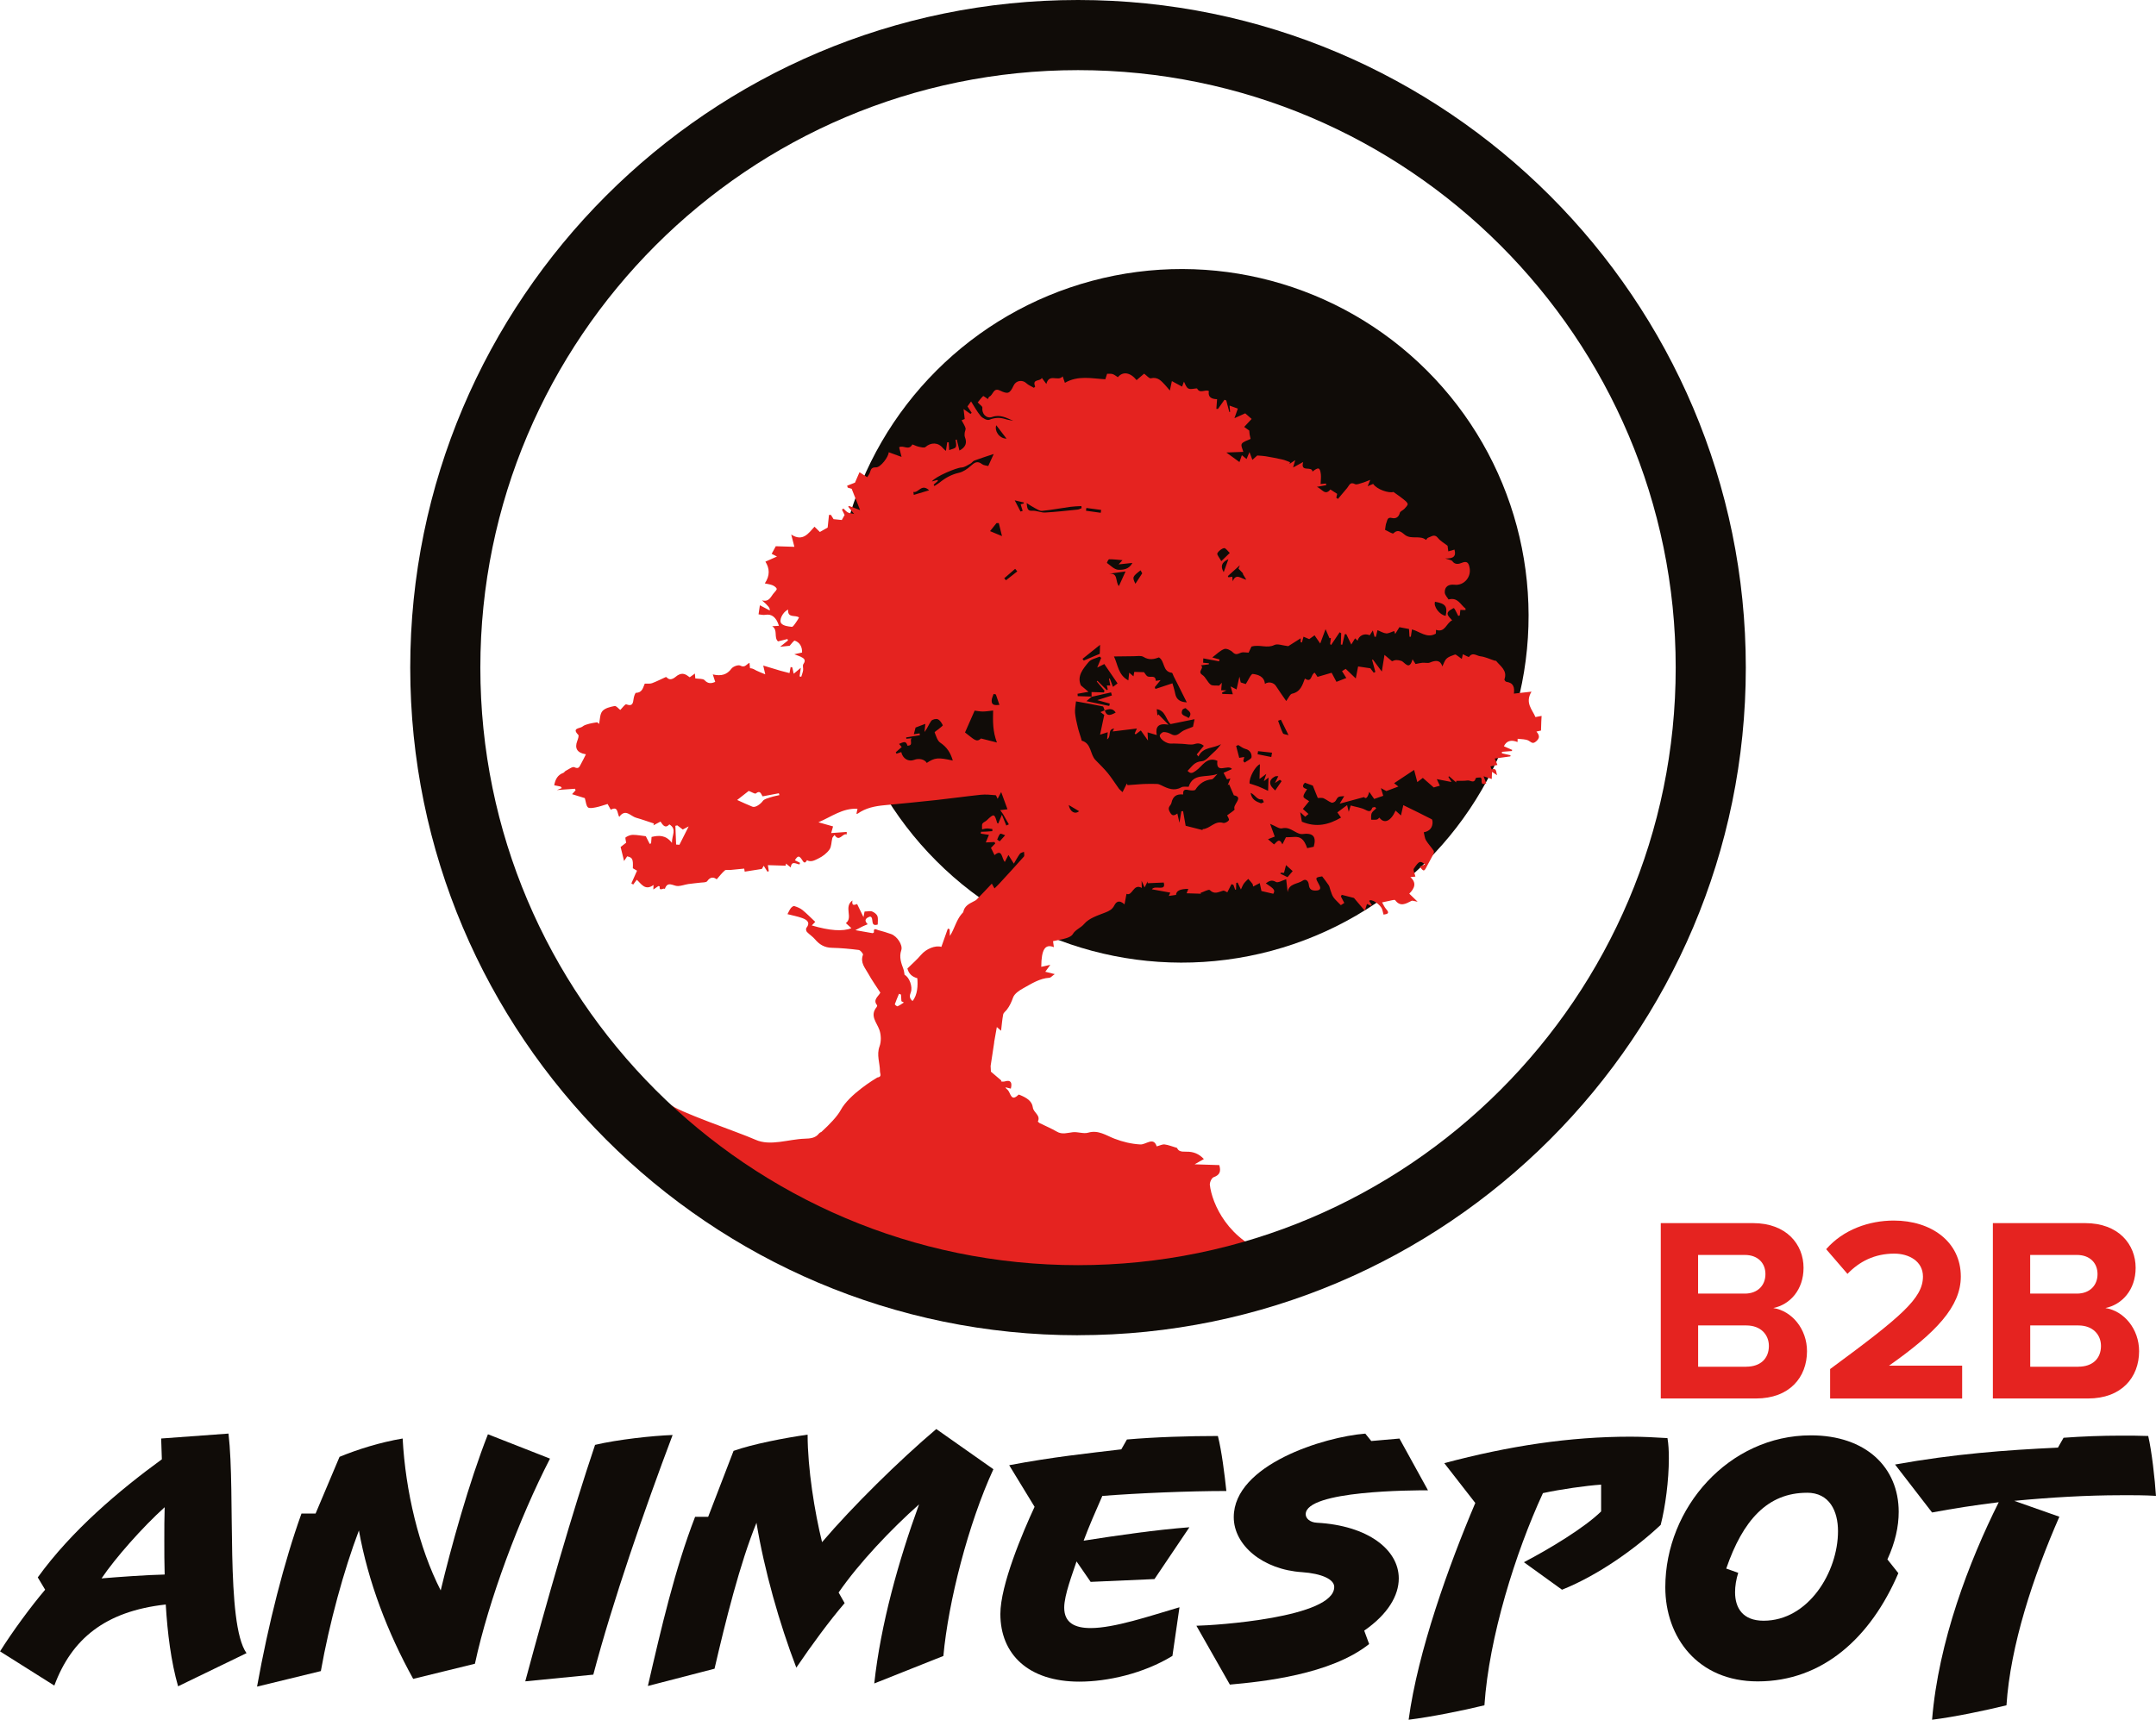 <?xml version="1.0" encoding="UTF-8"?><svg id="Layer_2" xmlns="http://www.w3.org/2000/svg" viewBox="0 0 437.31 348.93"><defs><style>.cls-1{fill:#e52320;}.cls-2{fill:#100c08;}</style></defs><g id="Layer_1-2"><circle class="cls-2" cx="239.69" cy="124.95" r="70.36" transform="translate(-18.15 206.08) rotate(-45)"/><path class="cls-1" d="m248.76,256.25c-.23,0-1.01-.04-1.02-.05.04-.12.76-.65.73-.72-.05-.13-.91.08-1.02-.03-.22,0-.43-.01-.65-.02-.25-.24-.48-.5-.67-.78.01,0,.02,0,.03,0,.18-.07.6-.63.73-.74-.03.02-.91-.05-1-.03-.07,0-.15,0-.22-.01-.13-.25,12.21,2.62,12.12,2.36.09,0,.18,0,.28,0,.23,0,.72.1,1,.04.18-.04.52-.66.72-.74-.29.12-.7-.14-1-.04-.17.06-.72-.02-.94-.03.1-.23.57-.74.24-.85-9.04-2.78-12.27-10.51-12.69-14.2-.06-.51.37-1.43.78-1.57,1.29-.45,1.49-1.23,1.13-2.45-1.6-.05-3.22-.1-5-.16.68-.39,1.25-.71,1.88-1.07-1.04-1.1-2.19-1.52-3.55-1.49-1.29.03-1.6-.17-1.91-.77-1.02-.3-1.74-.61-2.5-.7-.46-.06-.96.22-1.61.39-.67-2.02-2.16-.32-3.34-.39-1.82-.11-3.5-.51-5.23-1.17-1.65-.63-3.26-1.83-5.33-1.22-.95.28-2.11-.21-3.14-.09-1.1.12-2.13.52-3.22-.12-1.11-.65-2.31-1.15-3.47-1.72-.15-.08-.39-.3-.37-.35.6-1.27-.9-1.77-1.03-2.85-.16-1.32-1.35-1.99-2.53-2.48-.12-.05-.33-.15-.37-.1-1.54,1.54-1.58-.33-2.18-.95-.15-.15-.34-.26-.47-.55.36.09.72.18,1.09.27.32-1.23-.04-1.79-1.1-1.49-.35.1-.63.09-.89.02l.06-.17-2.11-1.8-.06-1.15c.26-1.72.5-3.29.73-4.8,0,0-.02,0-.02,0,.16-.99.35-2.06.55-3.1.33.29.53.46.86.75.15-1.25.23-2.3.43-3.31.07-.35.48-.63.73-.95.58-.75.95-1.56,1.27-2.47.28-.79,1.25-1.44,2.07-1.89,1.67-.92,3.3-2.01,5.31-2.13.25-.01.47-.31,1.08-.74-.87-.22-1.39-.35-1.92-.48.26-.36.58-.8,1.01-1.4-.74.16-1.28.28-1.83.4.03-3.5.76-4.71,2.56-3.99-.05-.38-.1-.7-.17-1.22.88-.19,1.8-.33,2.67-.6.48-.15,1.09-.41,1.32-.8.55-.96,1.63-1.26,2.34-2.11.98-1.16,2.77-1.71,4.3-2.31.8-.31,1.4-.65,1.79-1.41.42-.83,1.03-1.18,2.08-.23.15-.81.26-1.4.4-2.14,1.24.55,1.35-2.18,3.1-1.2-.01-.39-.02-.8-.04-1.45.23.52.38.84.61,1.36.26-.52.44-.88.62-1.23,0,.12,0,.25,0,.37,1.06-.05,2.12-.09,3.26-.14.56,1.91-1.79.44-2.4,1.37,1.33.24,2.49.45,3.73.68-.04.1-.15.34-.3.67.52-.07.98-.14,1.47-.21q.02-1.24,2.49-1.22c-.11.29-.22.55-.35.89,1.01.03,1.97.06,2.92.09-.03-.06-.06-.11-.09-.17.65-.21,1.66-.79,1.88-.57.95.95,1.76.38,2.68.13.29-.08.69.26.87.33.27-.54.56-1.1.84-1.66.13.04.26.09.39.13.12.33.25.66.37,1,.06-.01.11-.02.17-.04.01-.45.03-.9.04-1.34.09-.03.18-.06.27-.08.19.4.39.8.68,1.41.23-.48.36-.87.59-1.19.25-.35.59-.64.9-.96.28.33.59.64.84.99.1.13.09.33.15.56.42-.22.79-.41,1.34-.7.14.67.26,1.24.34,1.61.81.19,1.58.37,2.41.56.4-.71.25-.96-1.52-2.12.64-.45,1.16-.8,2.06-.28.42.24,1.3-.32,2.07-.55.09.82.2,1.73.3,2.64.24-1.82,2.02-1.63,3.04-2.35.66-.47,1.18.1,1.25.8.09.91.51,1.22,1.4,1.21,1.1-.02,1.05-.55.65-1.26-.77-1.37-.76-1.41.66-1.62.48.64.94,1.2,1.33,1.8.18.27.21.64.33.95.19.5.32,1.05.62,1.48.38.54.91.98,1.51,1.61.08-.05.38-.25.7-.45-.26-.49-.48-.9-.69-1.31.06-.11.12-.23.17-.34.78.2,1.57.4,2.48.64.64.76,1.41,1.66,2.21,2.6.15-.47.27-.88.43-1.38.28.13.56.26.83.38.05-.06.1-.11.16-.17-.19-.28-.37-.56-.55-.83.36-.57,2.32.72,2.64,1.72.11.33.18.68.28,1.06.82-.11,1.3-.27.54-1.11-.33-.36-.53-.85-.83-1.37.81-.18,1.42-.32,2.03-.44.21-.04.54-.12.61-.02,1.06,1.43,2.17.73,3.32.15.21-.11.56.07,1.24.17-.73-.71-1.21-1.17-1.69-1.63,1.13-1.14,1.5-2.22.22-3.36.49-.05.91-.1,1.02-.11-.14-.64-.51-1.33-.31-1.62,1.08-1.59,1.26-1.62,2.27-.86-.4.17-.73.31-1.07.46.78,1.05.89,1.04,1.45-.09.4-.8.88-1.57,1.28-2.38.11-.22.2-.59.09-.75-.49-.73-1.1-1.37-1.56-2.12-.26-.43-.29-.99-.45-1.63.85-.14,1.65-.62,1.77-1.75.03-.3,0-.81-.16-.89-1.86-.97-3.75-1.87-5.76-2.86-.19.84-.32,1.37-.48,2.09-.45-.4-.76-.68-1.09-.98-.97,2.17-2.31,2.75-3.28,1.42-.17.14-.33.36-.52.39-.37.07-.77.03-1.15.03.02-.44-.07-.93.1-1.31.17-.39.6-.66.92-.98l-.24-.29c-.2.06-.52.06-.56.17-.28.78-.59.82-1.36.42-.87-.46-1.91-.58-3.01-.89-.06.19-.18.56-.4,1.28-.17-.7-.25-1.04-.33-1.36-.64.48-1.27.95-1.98,1.48.23.32.46.64.75,1.05-2.52,1.47-5.05,2.06-7.95.83-.07-.38-.17-.99-.33-1.92.47.43.72.66,1.01.92.22-.18.44-.37.67-.56-.37-.34-.75-.67-1.14-1.02.36-.44.84-1.04,1.27-1.57-.41-.31-1.14-.6-1.15-.93-.02-.5.46-1.01.73-1.53-.84-.18-1.13-.61-.44-1.29.45.16.86.31,1.6.58.28.69.71,1.75,1.01,2.51.51.02.88-.07,1.17.06.56.25,1.05.67,1.62.89.21.08.7-.14.83-.37.5-.86.47-.88,1.75-.95-.26.43-.47.78-.93,1.53,1.8-.48,3.26-.88,4.95-1.34.38.5.75.06,1.05-1.06.48.68.77,1.1,1,1.44.59-.21,1.27-.44,1.84-.64-.09-.28-.23-.73-.48-1.56.73.39,1.07.58,1.11.6.96-.36,1.71-.64,2.44-.92-.17-.13-.49-.38-.87-.67,1.33-.88,2.64-1.75,4.06-2.7.21.78.4,1.52.65,2.47.23-.18.69-.53,1.12-.85.79.69,1.6,1.41,2.21,1.94.56-.16.96-.28,1.24-.36-.2-.42-.38-.83-.62-1.33,1.17.23,1.98.39,2.99.58-.27-.44-.46-.74-.64-1.04.05-.04.1-.08.15-.12.48.42.96.84,1.44,1.25,0-.11,0-.22,0-.32.78-.02,1.56.03,2.33-.08.54-.07,1.33.72,1.63-.45.04-.15.71-.13.93-.16.69.29-.38,1.74,1.21,1.22-.15-.4-.28-.76-.55-1.46.62.21,1.04.35,1.66.56.01-.37.03-.86.05-1.45.28.18.67.43,1.05.68-.27-.51,0-1.57-1.13-1.18-.01,0-.18-.46-.24-.61.56-.12.99-.21,1.42-.3-.17-.4-.33-.8-.54-1.3.96-.13,2.06-.28,3.15-.43.02-.08.04-.15.06-.23-.59-.13-1.17-.27-1.76-.4,0-.1,0-.2.01-.3.66-.05,1.32-.11,1.99-.16.03-.07.06-.15.1-.22-.57-.25-1.14-.5-1.7-.75.51-1.06,1.39-1.39,2.77-.86,0-.26.02-.51.02-.66.77.11,1.6.05,2.22.38.56.31.81.77,1.53.15.77-.67.72-1.22.06-1.99.42-.09.69-.16.93-.21.02-.6.04-1.23.06-1.86.01-.37.04-.74.06-1.11-.41.08-.83.15-1.25.24-.61-1.5-2.18-2.87-.8-5.16-1.36.15-2.35.26-3.57.4.15-1.22-.03-2.2-1.55-2.4-.15-.02-.41-.38-.37-.49.65-1.8-.8-2.65-1.68-3.74-.05-.06-.21-.03-.31-.06-.97-.31-1.92-.78-2.91-.89-.71-.08-1.57-.92-2.29.14-.05.07-.82-.36-1.24-.55-.06.27-.14.61-.22.95-.27-.2-.54-.41-.82-.6-.18-.12-.43-.34-.56-.29-.59.22-1.26.41-1.7.83-.42.39-.58,1.04-.86,1.58-.39-1.29-1.31-1.3-2.51-.79-.44.19-1.03,0-1.54.05-.4.03-.79.14-1.39.25-.08-.13-.29-.46-.61-.96-.65,2.45-1.63.52-2.28.33-.73-.21-1.2-.26-1.88.07-.33-.28-.85-.72-1.53-1.29-.2,1.24-.35,2.17-.54,3.38-.76-1.02-1.29-1.73-1.82-2.44-.05.02-.1.05-.15.07.22.82.44,1.63.66,2.45-.11.05-.22.11-.33.16-.29-.39-.58-.78-.68-.9-.94-.14-1.65-.24-2.49-.37-.13.69-.29,1.5-.47,2.43-.77-.74-1.39-1.33-2.05-1.95-.21.13-.47.3-.74.47.3.49.6.95.87,1.39-.66.26-1.25.49-2,.78-.26-.48-.65-1.23-.98-1.84-1,.29-1.87.54-2.86.83-.11-.16-.34-.51-.56-.84-.83.24-.53,2.18-2,1.18-.51,1.35-.9,2.71-2.62,3.08-.4.09-.67.81-1.17,1.48-.73-1.07-1.44-2.04-2.09-3.06-.43-.68-1.5-.95-2.23-.42-.13-1.51-1.39-1.88-2.45-2.01-.38-.05-.94,1.31-1.43,2.05-.11-.04-.49-.16-1.03-.33-.04-.17-.12-.56-.26-1.18-.23,1-.39,1.75-.58,2.6-.53-.27-.87-.44-1.2-.61.13.48.27.97.44,1.59-.85-.03-1.49-.05-2.14-.07,0-.1-.02-.19-.03-.29.3-.14.6-.28.89-.43-.35-.01-.69-.02-1.08-.03.04-.5.08-.89.13-1.52-.32.34-.49.53-.55.59-.62-.06-1.35.08-1.73-.22-.66-.52-.99-1.52-1.68-1.96-1.1-.71.52-1.37-.29-1.94.64-.08,1.13-.14,1.61-.2,0-.07.01-.15.02-.22-.38-.04-.76-.07-1.17-.11.01-.42.03-.8.03-.88,1.09.2,2.14.4,3.2.6.03-.13.06-.26.09-.38-.39-.11-.78-.22-1.47-.41.91-.68,1.6-1.41,2.43-1.71.45-.17,1.33.24,1.73.66.67.69,1.13.25,1.74.06.38-.12.83,0,1.47.02.15-.31.45-.94.59-1.24,1.75-.47,3.14.43,4.65-.32.63-.31,1.62.11,2.81.24.57-.36,1.55-.98,2.51-1.59,0,.23,0,.52.01.8.08.01.16.02.25.04.09-.34.19-.68.32-1.17.39.16.75.32,1.16.49.31-.22.72-.51,1.08-.77.38.55.68.99,1.15,1.67.43-1.17.71-1.94,1.08-2.92.33.76.56,1.3.8,1.84.09-.02.19-.04.28-.06-.05.42-.1.83-.15,1.25.06.06.13.12.19.19.58-.86,1.16-1.73,1.74-2.59.1.07.21.13.31.2-.02.76-.05,1.52-.07,2.28l.29.05c.17-.71.33-1.42.5-2.12.1-.01.21-.02.31-.04.3.62.59,1.23,1.02,2.12.29-.48.51-.83.77-1.26.15.15.33.31.51.48.25-1.04,1.39-1.58,2.46-1.1.18-.27.36-.56.63-.98.14.5.24.89.35,1.29.09,0,.18,0,.27,0,.1-.42.21-.85.33-1.35.63.25,1.18.61,1.75.66.48.04,1-.27,1.63-.48,0,0,.08.23.21.6.29-.47.54-.88.85-1.38.59.11,1.28.25,1.95.37.04.59.07,1.08.1,1.57.09,0,.18,0,.27,0,.07-.44.14-.89.23-1.49,1.63.46,3.04,1.86,4.79.89.12-.07.05-.49.08-.8,1.86.65,2.08-1.38,3.28-1.93-.62-.74-1.62-1.4-.2-2.2.19-.11.5-.32.56-.27.19.18.29.44.42.68.16.3.3.6.46.9.1-.04.2-.08.31-.12.03-.33.07-.66.11-1.1.35.01.7.02,1.04.03,0-.17.04-.29,0-.32-1-.73-1.54-2.35-3.43-1.83-.21-.37-.74-.89-.77-1.42-.04-1.17.75-1.71,1.98-1.57,1.89.22,3.43-1.53,3.06-3.43-.18-.93-.45-1.49-1.6-1.01-.58.24-1.35.43-1.91-.35-.17-.24-.66-.27-1.43-.54,1.57.05,2.28-.38,1.87-1.8-.4.11-.76.22-1.25.36-.06-.44-.11-.86-.15-1.14-.7-.55-1.46-.96-1.95-1.58-.72-.91-1.34-.25-2-.05-.17.05-.4.45-.41.45-1.24-1.03-2.92-.04-4.25-1-.54-.39-1.34-1.37-2.37-.34-.17.17-1.15-.47-1.7-.71.1-.58.11-1.07.29-1.49.19-.46.17-1.16,1.13-.91.66.17,1.35-.1,1.57-1.03.08-.34.66-.53.95-.85.27-.3.72-.74.64-.99-.11-.39-.57-.71-.93-1-.56-.45-1.16-.85-1.95-1.42-.89.3-3.33-.47-4.11-1.63-.3.13-.61.26-1.12.47.16-.4.26-.63.53-1.29-.74.28-1.21.5-1.7.63-.46.13-1.07.4-1.4.23-1.01-.54-1.18.31-1.59.79-.63.74-1.25,1.48-1.87,2.22-.11-.08-.22-.16-.33-.25.07-.29.13-.58.18-.78-.48-.31-.9-.58-1.38-.89-1.1,1.34-1.67-.11-2.73-.53.8-.15,1.34-.25,1.89-.35-.02-.11-.04-.22-.06-.33-.37.04-.74.08-1.08.11.02-.69.12-1.34.05-1.97-.17-1.42-.47-1.52-1.7-.56-.11-1.24-2.51.27-1.89-1.94-.67.36-1.21.66-2.04,1.11.17-.61.26-.92.43-1.49-.5.33-.82.54-1.15.76.03-.11.07-.23.1-.34-.52-.19-1.03-.43-1.56-.55-1.13-.26-2.26-.46-3.4-.66-.46-.08-.93-.09-1.69-.15-.1.09-.5.45-.99.88-.21-.56-.36-.97-.59-1.58-.22.53-.38.89-.59,1.41-.31-.26-.59-.48-.95-.77-.17.49-.35.98-.49,1.39-.83-.61-1.58-1.16-2.66-1.94,1.3-.05,2.37-.09,3.44-.13-.11-.49-.54-1.25-.31-1.63.28-.47,1.09-.64,1.79-1-.05-.2-.13-.52-.19-.85-.05-.32-.06-.65-.08-.84-.39-.28-.71-.51-1.03-.74.49-.53.99-1.06,1.51-1.62-.36-.32-.87-.76-1.3-1.14-.65.29-1.28.58-2.19.99.31-.88.5-1.42.69-1.95-.5-.18-1-.36-1.68-.61.04.45.07.86.11,1.27-.05,0-.11.02-.16.03-.21-.78-.42-1.57-.62-2.35-.12-.04-.25-.08-.37-.13-.44.62-.87,1.24-1.31,1.86-.11,0-.22-.02-.33-.02.05-.62.1-1.24.15-1.96-1.06-.02-1.9-.36-1.67-1.65-.79-.39-1.8.6-2.38-.51-.03-.05-.25-.02-.38,0-1.51.22-1.58.18-2.29-1.4-.18.46-.31.81-.38,1.01-.69-.37-1.3-.71-2.07-1.12-.14.67-.26,1.19-.41,1.92-.4-.47-.65-.79-.93-1.09-.79-.84-1.5-1.74-2.93-1.4-.33.08-.82-.55-1.36-.94-.47.4-1,.85-1.53,1.31-1.26-1.57-2.79-1.82-3.79-.59-.35-.21-.68-.5-1.06-.63-.32-.11-.7-.04-1.13-.06-.12.35-.25.76-.36,1.11-2.78-.16-5.54-.83-8.2.72-.14-.4-.26-.76-.45-1.31-.93,1.14-2.73-.7-3.31,1.54-.38-.52-.59-.8-.92-1.23-.3.79-2.03.11-1.35,1.76-.08.08-.17.17-.25.25-.53-.31-1.13-.54-1.56-.95-.79-.73-2.07-.54-2.55.47-.8,1.69-1.15,1.82-2.82,1.02-1.3-.62-1.34.9-2.09,1.24-.18.08-.25.41-.31.51-.39-.25-.9-.67-.97-.61-.46.43-.82.95-1.1,1.29.47.5.97.8.94,1.04-.15,1.28.82,2.32,2.01,1.9,1.59-.56,2.89.19,4.26.79-.55-.12-1.1-.19-1.63-.36-1.11-.35-2.12-.3-3.24.15-.42.17-1.33-.3-1.72-.75-.76-.89-1.32-1.96-1.97-2.98-.22.31-.48.67-.73,1.02.3.46.58.88.85,1.3-.08.07-.17.14-.25.21-.34-.24-.69-.48-1.39-.98.1.85.16,1.41.23,2.02-.06.03-.32.14-.63.26.3.57.63,1.05.79,1.57.09.29-.14.67-.17,1.01-.03.28-.04.61.06.86.46,1.15.14,2.03-1.12,2.7-.18-.75-.36-1.48-.54-2.21-.08,0-.16,0-.24.01.03.51.23,1.11.03,1.5-.17.32-.81.39-1.33.61-.04-.71-.07-1.14-.09-1.58-.1,0-.2,0-.31-.01-.08.53-.16,1.07-.26,1.75-.27-.24-.47-.39-.62-.57-.92-1.17-2.4-1.21-3.53-.22-.26.23-.95.03-1.42-.07-.45-.09-1.22-.5-1.25-.44-.73,1.34-1.86.04-2.67.57.12.46.26,1.04.49,1.95-1.04-.38-1.85-.68-2.61-.95,0,.9-1.64,3.1-2.58,3.07-.85-.03-1.02.34-1.21.99-.11.4-.42.75-.57,1.01-.64-.42-1.1-.72-1.56-1.02-.29.67-.58,1.34-.92,2.12-.35.14-.97.38-1.59.62.04.13.08.26.12.39.36.11.73.22.8.24.58,1.48,1.09,2.76,1.71,4.32-.93-.35-1.6-.6-2.26-.85-.05.06-.1.11-.15.17.3.37.6.74,1.2,1.46-.67-.16-1.03-.16-1.3-.32-.33-.19-.59-.52-.88-.78-.1.08-.19.16-.29.23.18.35.36.71.54,1.08-.2.35-.41.74-.57,1.02-.57-.06-1.08-.11-1.67-.17-.14-.23-.34-.55-.54-.87-.13,0-.26,0-.39,0-.08.8-.17,1.6-.27,2.57-.4.23-.97.55-1.58.9-.31-.31-.63-.61-1.09-1.07-1.21,1.33-2.37,3.12-4.72,1.59.2.8.41,1.6.64,2.49-1.22-.04-2.46-.08-3.77-.12-.19.35-.49.9-.84,1.54.14.07.44.22,1.08.55-.89.39-1.56.69-2.35,1.04.85,1.34.97,2.81-.12,4.41.59.14,1.09.19,1.54.37.34.14.72.39.87.7.08.16-.28.58-.51.82-.67.69-.92,1.96-2.48,1.55,1.29,1.12,1.63,1.52,1.59,2.06-.64-.34-1.2-.64-2.01-1.06-.09.62-.18,1.23-.27,1.84.46.04.93.18,1.37.1,1.29-.23,2.21.46,2.77,2.23-.47.03-.92.05-1.38.08,1.22.75.29,2.29,1.19,3.08.65-.16,1.28-.32,1.91-.48.04.1.07.19.11.29-.45.36-.91.73-1.6,1.28.83-.09,1.34-.14,1.94-.2.3-.31.84-1.11,1.05-1.04,1.01.37,1.51,1.24,1.47,2.41-.4.09-.79.18-1.58.35.68.26.99.35,1.28.49.66.32,1.17.65.56,1.51-.2.28.01.83-.05,1.25-.07.45-.25.88-.38,1.32-.11-.03-.22-.05-.34-.08.07-.46.13-.93.25-1.74-.61.51-.98.82-1.44,1.2-.1-.46-.19-.88-.29-1.29-.11-.02-.22-.05-.33-.07-.09.49-.18.98-.23,1.23-.6-.16-1.23-.31-1.85-.48-.34-.09-.68-.21-1.02-.31-.73-.22-1.46-.44-2.46-.74.19.82.27,1.18.41,1.78-.7-.29-1.26-.49-1.78-.75-.38-.19-.72-.47-1.31-.49-.04-.36-.07-.72-.11-1.1-.61.3-.92,1.08-1.87.57-.39-.21-1.45.17-1.77.6-.94,1.27-2.1,1.58-3.8,1.19.2.62.34,1.04.49,1.51-.78.35-1.44.43-2.17-.35-.32-.34-1.13-.23-1.87-.35,0-.11-.04-.47-.08-.99-.42.31-.75.54-1.05.76-.79-.59-1.41-1.05-2.51-.36-.38.24-1.31,1.33-2.18.36-.04-.04-.15-.06-.2-.03-.92.41-1.82.88-2.76,1.23-.41.15-.91.06-1.47.09-.35.73-.45,1.83-1.77,1.86-.18,0-.43.76-.49,1.19-.13.9-.2,1.64-1.49,1.15-.23-.09-.83.76-1.22,1.14-.35-.26-.82-.86-1.14-.8-.88.17-1.96.42-2.49,1.04-.52.61-.47,1.71-.67,2.6-.12-.11-.25-.23-.37-.34-.53.09-1.07.15-1.59.29-.5.14-1.05.27-1.42.59-.46.4-2.24.25-.84,1.67.18.18-.06.85-.21,1.26-.55,1.45-.02,2.36,1.59,2.65.12.02.25.06.17.04-.34.67-.66,1.35-1.03,2-.27.47-.4,1.07-1.31.62-.38-.19-1.18.45-1.77.74-.18.09-.28.33-.46.4-1.12.4-1.63,1.26-1.86,2.52.45.09.88.18,1.32.27.08.1.15.2.23.3-.26.1-.52.2-1.01.4,1.44-.1,2.57-.18,3.69-.26.03.11.07.22.1.32-.19.2-.37.41-.71.78,1.03.32,1.97.61,2.59.8.23.76.25,1.52.63,1.87.3.27,1.08.1,1.62,0,.76-.15,1.49-.42,2.37-.68.17.3.39.72.64,1.16,1.52-.8,1.27.69,1.72,1.46,1.27-1.77,2.3-.14,3.42.17,1.22.34,2.41.78,3.62,1.17-.04.12-.08.25-.11.37.46-.24.92-.48,1.44-.76.49.74.98,1.47,1.8.57,1.59.99.48,2.19.52,3.75-1.25-1.62-2.63-1.56-4.13-1.2-.04.45-.07.87-.1,1.29-.09.04-.19.08-.28.12-.27-.53-.53-1.05-.79-1.56-.85-.1-1.75-.28-2.64-.28-.49,0-1.03.23-1.45.51-.13.09.05.66.1,1.09-.36.28-.83.64-1.12.86.24.97.44,1.79.7,2.85.23-.35.41-.62.63-.95,1.08.25,1.23.53,1.15,2.42.34.19.67.39.85.49-.41.92-.78,1.75-1.15,2.59.13.07.25.15.38.22.2-.27.4-.54.72-.97.84.72,1.66,2.35,3.39,1.06-.01.37-.02.57-.03.92.4-.28.72-.49,1.03-.7.09.03.25.06.25.08-.12,1.15.79.17,1.05.52.56-1.74,1.73-.56,2.67-.6.71-.03,1.4-.3,2.11-.41.8-.12,1.61-.17,2.42-.28.48-.06,1.19-.01,1.39-.3.7-1.01,1.42-.77,1.93-.38.59-.67,1.07-1.3,1.65-1.8.22-.19.71-.06,1.07-.09.92-.08,1.83-.18,2.86-.28.04.25.09.56.1.62,1.1-.17,2.14-.34,3.48-.55,0,0,.18-.3.38-.64.28.45.52.83.76,1.21.09-.04.18-.08.27-.13-.06-.37-.11-.74-.19-1.21,1.27.04,2.44.08,3.61.11.02-.14.04-.28.06-.43.3.24.6.49.97.79.17-1.47,1.09-.69,1.78-.62.03-.11.06-.21.1-.32-.35-.17-.69-.35-1.04-.53.59-.93.84-.97,1.4-.16.31.46.55,1.06,1.05.16.85.47,1.64-.03,2.31-.35.86-.41,1.71-1.06,2.25-1.82.43-.6.37-1.54.58-2.32.06-.23.3-.42.46-.63.97,1.54,1.61-.44,2.46-.11,0-.17,0-.34,0-.51-.99.07-1.97.14-3.15.23.15-.53.24-.86.38-1.35-.87-.25-1.81-.51-2.97-.84,2.67-1.12,4.88-2.9,7.93-2.74-.1.44-.16.72-.22,1.02.1-.01.19,0,.25-.03,1.63-1.16,3.49-1.53,5.43-1.71,3.48-.33,6.95-.66,10.43-1.04,3.04-.33,6.07-.76,9.11-1.08.99-.1,2.01,0,3.01.09.13.01.24.41.41.73.2-.38.36-.7.72-1.37.49,1.34.88,2.39,1.28,3.49-.7.09-1.09.13-1.48.18.21.29.43.56.61.86.39.66.77,1.34,1.15,2.02-.17.08-.35.16-.52.24-.27-.65-.53-1.3-.89-2.18-.29.69-.52,1.22-.75,1.78-.11-.07-.21-.09-.22-.14-.54-1.91-.63-1.93-2.12-.5-.26.25-.68.37-.86.66-.15.24-.05.63-.07,1.16.2-.04.57-.17.94-.18.38-.02.76.07,1.14.11,0,.14,0,.29,0,.43-.4.03-.81.06-1.21.09-.37.02-.73.02-1.1.04-.01.13-.02.25-.03.38.51.07,1.02.15,1.65.24-.21.51-.41.97-.64,1.54.62-.03,1.19-.05,1.76-.08.05.1.1.19.16.29-.33.34-.67.69-.87.89.24.49.47.95.72,1.47,1.62-1.37,1.41.67,2.09,1.39.22-.43.41-.79.73-1.41.36.57.66,1.05,1.1,1.75.51-.84.83-1.46,1.24-2.01.16-.21.54-.26.82-.39,0,.33.14.79-.03.98-1.64,1.86-3.33,3.68-5,5.5-.28.31-.59.59-.95.95-.15-.26-.29-.51-.55-.97-1.04,1.1-2.04,2.17-3.06,3.21-.18.18-.43.3-.67.42-.92.47-1.82.94-2.05,2.09-.03.15-.21.28-.33.42-1.13,1.32-1.46,3.06-2.39,4.47-.01-.4-.03-.89-.05-1.37l-.37-.11c-.44,1.23-.87,2.46-1.31,3.7-1.22-.36-3.07.38-4.13,1.63-.8.95-1.76,1.77-2.76,2.76.28,1.06.91,1.66,2.01,1.97.13,1.42.07,3.37-.97,4.63-.72-.59-.58-1.16-.35-1.77.42-1.1-.29-3.08-1.26-3.54-.08-.43-.11-.81-.23-1.15-.46-1.25-.92-2.45-.44-3.86.35-1.05-.86-2.83-2.04-3.26-.87-.31-1.76-.58-2.65-.81-.34-.09-1-.56-.85.43,0,.05-.21.2-.3.19-1.05-.17-2.09-.36-3.47-.61.71-.37,1.02-.55,1.34-.7.35-.17.71-.31,1.16-.5-.81-.78-.43-1.27.49-1.56.88.17-.12,2.14,1.54,1.62-.01-.6.12-1.22-.07-1.72-.15-.4-.64-.76-1.07-.93-.36-.15-.84,0-1.53.01-.01.06-.1.5-.22,1.13-.47-.97-.86-1.77-1.29-2.65-.45.13-1.15.54-.95-.73-1.83,1.35.2,3.45-1.33,4.6.4.37.73.67,1.12,1.03q-2.59,1.05-8.04-.56c.27-.27.45-.45.71-.72-.87-.81-1.69-1.67-2.6-2.41-.47-.38-1.07-.61-1.66-.8-.18-.06-.54.22-.7.43-.26.34-.43.75-.68,1.21,1.03.27,2.06.45,3.03.81.91.34,1.69.87.79,2.02-.11.15-.03.62.13.78.51.53,1.17.94,1.64,1.5.91,1.08,1.95,1.69,3.42,1.72,1.82.04,3.64.21,5.45.44.34.04.94.78.86.98-.62,1.59.44,2.67,1.08,3.84.72,1.32,1.61,2.54,2.44,3.84-.43.81-1.56,1.44-.67,2.54.05.07,0,.28-.07.37-1.47,1.78.02,3.12.56,4.68.34,1,.38,2.32.02,3.3-.65,1.76.08,3.37.08,5.05,0,.49.48,1.15-.55,1.28-.01,0-.02,0-.03.02-.45.27-5.65,3.39-7.37,6.57-.69,1.28-2.26,2.92-3.93,4.45-.19.07-.37.17-.48.31-.75.98-1.84,1.02-2.88,1.06-3.34.1-6.97,1.57-10.01.21-3.43-1.54-16.08-5.78-17.43-7.27-.22-.25-.22,5.21-.52,5.47.3.27,11.41,3.9,11.75,4.01.79.24-22.94-5.47-7.29-3.16-1.87-.14,6,3.43,4.14,3.4-.75-.01-2,.18-2.17.61-.37.92.43,1.57,1.28,2.16.48.33.78,1.34.7,2-.28,2.46-.86,4.88-1.09,7.34-.02.18-.12.44-.19.4l67.44,17.36,38.98-7.24Zm42.31-134.16c2.14.37,2.58.96,2.16,2.86-1.24-.2-2.51-1.89-2.16-2.86Zm-42.86-6c-.64-1.1-.54-1.95.95-2.64-.39,1.09-.67,1.86-.95,2.64Zm3.27-1.4c-.09.23-.18.46-.27.68.32.34.65.68.97,1.02-.04,0-.08,0-.13,0,.25.41.43.72.74,1.23-1.04-.21-2.11-1.4-2.75.33-.03-.33-.06-.66-.09-.94-.26.04-.52.08-.78.12-.04-.08-.08-.16-.12-.25.81-.73,1.62-1.47,2.44-2.2Zm-4.56-2.42c.24-.48.85-.97,1.37-1.06.32-.05.76.63,1.15.98-.49.47-.98.95-1.72,1.66-.39-.72-.93-1.32-.8-1.58Zm-85.47,14.02c-.25.33-.59.91-.84.89-.74-.08-1.67-.19-2.11-.67-.61-.66.34-2.43,1.36-2.82-.14,1.82,1.54,1,2.21,1.6-.21.35-.39.7-.63,1.01Zm-23.64,45.11c-.22-.02-.45-.04-.67-.05-.05-1.27-.1-2.53-.15-3.8.13-.03.26-.06.39-.09.36.28.73.55,1.11.84.25-.13.56-.29,1.2-.63-.75,1.48-1.31,2.61-1.88,3.73Zm18.52-9.65c-.58.2-1.32.35-1.62.78-.38.54-1.46,1.4-2.1,1.14-1.01-.4-1.99-.87-3.09-1.36.91-.72,1.71-1.34,2.35-1.84.64.24,1.26.66,1.43.52.95-.77,1.06.17,1.39.58,1.11-.21,2.2-.42,3.29-.62.04.12.07.25.11.37-.59.14-1.19.24-1.76.44Zm46.44,8.94c-.17-.11-.34-.23-.51-.34.19-.4.31-.89.62-1.17.13-.12.66.18,1,.29-.37.41-.74.82-1.11,1.23Zm-.69-84.41c.72.94,1.4,1.83,2.08,2.72-1.49-.02-2.5-1.61-2.08-2.72Zm-13.63,13.2c-1.17.35-2.14.64-3.1.93-.03-.2-.06-.4-.09-.6,1.06.25,1.64-1.78,3.19-.34Zm-.47,55.31c-.42-.73-1.58-1.01-2.56-.62-1.15.45-2.33-.26-2.61-1.58-.32.11-.65.22-.97.33-.05-.1-.1-.2-.15-.29.4-.35.81-.71,1.21-1.06-.18-.21-.34-.4-.54-.64.73-.27,1.41-.8,1.7.36,1.32-.01.35-1.07.87-1.52-.48.05-.78.09-1.09.12-.01-.09-.02-.18-.04-.28.93-.15,1.86-.29,2.78-.44-.02-.13-.04-.25-.06-.38-.36.06-.72.11-1.16.18.14-.55.25-.99.35-1.36.62-.23,1.22-.46,1.98-.75-.06.61-.12,1.14-.17,1.66.58-.72.87-1.57,1.37-2.26.22-.3.98-.48,1.33-.33.44.19.78.74,1.01,1.21.05.1-.55.52-.86.79-.27.23-.83.57-.79.66.3.74.55,1.7,1.14,2.09,1.35.9,2.09,2.06,2.54,3.63-3.01-.67-3.64-.6-5.28.48Zm2.57-56.86c-.32.26-.69.45-1.03.68-.05-.09-.09-.19-.14-.28.29-.26.59-.51.88-.77-.04-.06-.09-.12-.13-.18-.33.09-.66.18-1.12.31.67-1,5.01-2.81,6.01-2.84.62-.02,1.24-.48,1.83-.79.29-.15.48-.51.78-.62,1.3-.48,2.62-.89,3.93-1.33-.32.7-.69,1.52-1.11,2.44-.42-.12-.93-.12-1.24-.37-.99-.79-1.59-.3-2.36.39-.66.59-1.5,1.16-2.34,1.35-1.53.34-2.78,1.05-3.96,2.01Zm8.43,51.91c-.95.85-1.35.21-3.24-1.23.62-1.41,1.26-2.85,1.95-4.43.49.06,1.07.18,1.65.18.64,0,1.27-.11,2.1-.2-.06,2.26-.08,4.24.77,6.49-1.25-.32-2.14-.54-3.23-.82Zm2.16-7.68c0-.46.26-.92.4-1.37.15.04.3.08.46.11.23.67.46,1.34.72,2.12-.91.08-1.59.1-1.58-.86Zm-.33-34.39c.59-.72.95-1.18,1.32-1.64.15,0,.31,0,.46,0,.2.8.39,1.59.65,2.64-.91-.37-1.59-.66-2.43-1.01Zm3.24,9.96c-.12-.13-.24-.27-.36-.4.74-.64,1.48-1.28,2.22-1.92.14.17.29.35.43.52-.76.6-1.53,1.2-2.29,1.8Zm3.6-15.58c-.22.06-.45.12-.63.17.14.44.27.88.41,1.33-.14.05-.28.1-.43.14-.34-.65-.67-1.3-1.18-2.28.88.21,1.36.32,1.84.44,0,.07,0,.14-.01.21Zm-25.59,102.02c-.12.05-.58-.34-.56-.41.24-.72.56-1.42.85-2.13.13.05.27.11.4.16.03.45.06.9.09,1.35.17.09.33.17.5.26-.42.26-.82.57-1.28.76Zm77.75-58.15c.47.96.95,1.92,1.55,3.14-.48-.15-1.02-.16-1.14-.39-.4-.81-.66-1.69-.98-2.54.19-.07.38-.14.57-.21Zm-1.13,11.49c.12-.06.3-.02.61-.03-.23.45-.38.75-.69,1.38.54-.35.77-.5,1-.65.12.09.24.18.36.27-.44.63-.87,1.26-1.31,1.9-.32-.37-.76-.68-.92-1.11-.34-.87.22-1.4.95-1.76Zm-3.5-5.11c.94.1,1.88.21,2.83.31-.05.29-.1.58-.15.88-.93-.19-1.85-.37-2.78-.56.03-.21.07-.42.1-.63Zm-14.09-6.71c-.57-.52-1.79-.43-1.26-1.66.08-.19.63-.4.68-.34.46.51,1.49.87.58,2Zm-6.03-12.32c1.27.76.7,2.91,2.63,3.13.14.02.24.45.36.69.3.59.6,1.18.9,1.77.57,1.14,1.14,2.28,1.77,3.54-1.36-.07-2.13-.57-2.36-1.82-.14-.73-.38-1.44-.55-2.04-1.33.44-2.39.79-3.45,1.14-.04-.12-.09-.24-.13-.36.35-.42.7-.84,1.18-1.43-.48.07-.73.11-.97.15-.05-1.22-1.01-.67-1.6-.88-.35-.12-.57-.62-.79-.88-.64-.02-1.3-.04-1.98-.06-.05.3-.12.67-.16.9-.29-.24-.58-.49-.87-.73-.05.46-.1.92-.17,1.55-2.08-1.07-2.13-3.26-2.92-4.85,1.38-.02,2.71-.05,4.04-.05.66,0,1.46-.17,1.95.14,1.14.71,2.16.46,3.12.11Zm-10.1-16.97c1.08-.15,2.15-.3,3.34-.46-.45.99-.88,1.94-1.35,2.97-.78-.86-.06-2.72-1.99-2.51Zm6.39-.69c.16.31.32.6.33.61-.58.9-.97,1.48-1.38,2.12-.66-1.35-.62-1.44,1.06-2.74Zm-6.39-2.24c.85-.01,1.71.1,2.72.18-.35.38-.54.59-.79.86,1.07-.12,1.94-.21,2.8-.3-.65,1.29-1.88,1.44-2.87,1.39-.8-.04-1.56-.87-2.3-1.39-.02-.02.28-.73.44-.73Zm-.96,21.27c.91,1.34,1.76,2.58,2.68,3.92-.32.24-.6.45-.93.7-.26-.67-.45-1.19-.65-1.7-.05.02-.11.03-.16.05.09.45.18.89.27,1.38-.25,0-.45-.01-.71-.02.07.3.13.57.19.83-.06.04-.13.09-.19.13-.64-.64-1.27-1.27-1.91-1.91l-.13.14c.52.63,1.04,1.25,1.57,1.88-.04.12-.08.23-.12.35-.84-.03-1.68-.05-2.51-.08,0,.31,0,.62.01.92-.94-.03-1.87-.06-2.81-.09-.01-.16-.03-.32-.04-.48.74-.13,1.48-.26,2.22-.4-.51-.43-1.03-.87-1.54-1.3-.84-1.88.43-3.36,1.59-4.76.48-.57,1.45-.73,2.21-1.08.11.08.22.17.32.25-.28.68-.56,1.36-.81,1.98.44-.22,1-.51,1.45-.73Zm1.1,8.01c-.04.16-.07.32-.11.48-1.45-.31-2.9-.61-4.63-.97.5-.41.78-.65,1.05-.88,1.32-.3,2.63-.6,3.95-.9.06.21.11.42.17.62-1.03.33-2.07.66-2.96.95.81.22,1.67.46,2.53.7Zm1.2,1.82c-1.33.75-1.87.64-2.22-.44.82-.3,1.62-.51,2.22.44Zm-5.95-41.51c1,.13,2,.26,3,.4-.03.19-.05.39-.08.58-1-.14-2-.28-3-.42.03-.19.05-.37.08-.56Zm2.78,27.77c-.03.87-.04,1.41-.06,1.82-1.16.49-2.2.93-3.24,1.37-.09-.11-.17-.23-.26-.34,1.12-.9,2.24-1.8,3.56-2.85Zm-11.15-26.84c-.84.04-1.71-.42-2.55-.36-1.06.07-1.06-.49-1.19-1.56.71.44,1.15.75,1.62.99.49.25,1.04.64,1.53.59,1.92-.19,3.82-.56,5.73-.82.73-.1,1.48-.11,2.22-.15.02.14.03.28.05.42-.27.1-.53.26-.81.29-2.2.22-4.4.48-6.61.6Zm4.79,59.34c.69.41,1.38.82,2.12,1.26-.89.69-1.84.12-2.12-1.26Zm33.62.93c.05.1-.99.79-1.49,1.17.1.24.49.78.35.99-.2.31-.84.64-1.16.54-1.69-.52-2.65,1.19-4.12,1.26-.03,0-.06.12-.06.19-1.23-.31-2.34-.59-3.42-.87-.14-.81-.33-1.89-.52-2.97-.12,0-.23.02-.35.03-.11.66-.22,1.31-.39,2.33-.18-.82-.3-1.33-.42-1.88-.86.63-1.18.39-1.61-.46-.44-.87.3-1.15.41-1.69.3-1.41,1.09-1.83,2.38-1.71-.1-1.11.5-1.04,1.26-.87.4.09,1.09.1,1.23-.11.8-1.27,1.88-1.95,3.35-2.1.18-.02.35-.27.51-.42.12-.12.23-.26.6-.67-2.26.86-4.91-.28-5.84,2.61-.51.02-1.09-.11-1.47.1-1.47.82-2.73.27-4.03-.38-.27-.13-.57-.27-.86-.29-.74-.04-1.49-.02-2.23-.01-.47,0-.94.04-1.4.07-.8.06-1.6.12-2.4.18-.05-.11-.09-.23-.14-.34-.27.55-.55,1.09-.88,1.76-.35-.34-.6-.52-.77-.76-.74-1.02-1.41-2.11-2.21-3.09-.77-.94-1.66-1.79-2.51-2.67-1.13-1.16-.79-3.36-2.77-3.92-.06-.02-.07-.24-.11-.37-.24-.79-.52-1.56-.71-2.36-.23-.96-.46-1.93-.55-2.91-.06-.72.11-1.47.19-2.34,1.76.32,3.6.63,5.43,1.02.17.04.25.52.37.81-.25.1-.5.21-.84.35.4.29.68.5.77.57-.3,1.44-.57,2.71-.85,4.01.57-.18,1.03-.33,1.56-.5-.05.58-.09.96-.13,1.46.95-.62.01-2.06,1.42-2.2-.1.19-.19.38-.3.59,1.61-.2,3.21-.39,4.92-.6-.2.45-.32.74-.45,1.03.07.05.14.1.21.15.35-.27.7-.53,1.04-.79.48.67.91,1.28,1.45,2.05-.03-.67-.05-1.12-.08-1.66.69.2,1.21.36,1.86.55-.3-1.69.31-2.47,2.39-2.11-.9-.92-1.48-1.51-2.05-2.09-.07.08-.13.16-.2.24-.05-.48-.11-.97-.14-1.29,1.77.24,1.88,2.2,2.81,3.02,1.71-.35,3.19-.65,4.86-.99-.18.86-.28,1.33-.32,1.53-.92.4-1.76.59-2.37,1.07-.68.53-1.2.92-2.06.43-.45-.25-1.01-.43-1.51-.42-.29,0-.81.47-.8.72.02.76,1.44,1.66,2.25,1.62.77-.04,1.55.03,2.33.05.84.03,1.74.28,2.49.04.84-.27,1.34-.05,1.87.35-.52.64-.98,1.2-1.44,1.76.12.14.23.27.35.41.95-2.04,3.09-1.57,4.58-2.51-.45.65-.95,1.21-1.52,1.7-.77.66-1.56,1.74-2.39,1.78-1.53.09-2.02,1.13-2.88,1.95.67.72,1.06.4,1.7-.03,1.31-.88,2.15-2.93,4.35-2.01-.36,2.83,2.17.61,2.96,1.67-.69.31-1.3.58-1.71.77.29.55.5.95.69,1.31.11-.02.29-.07.7-.16-.24.6-.4.99-.55,1.37.09-.06.19-.13.28-.19.29.67.58,1.33.97,2.23,2.14.39-.36,1.9.16,2.86Zm2.07-9.54c-.09-.1-.19-.19-.28-.29.06-.27.12-.54.19-.85-.36.07-.63.11-1.01.18-.23-.87-.43-1.64-.63-2.4.14-.07.29-.13.43-.2.48.27.94.66,1.46.79.93.22,1.29.98,1.24,1.65-.03.4-.9.74-1.39,1.11Zm3.27,8.25c-.92-.34-1.85-.71-2.06-2.11.96.4,1.29,1.54,2.36,1.3.06-.01.22.37.33.58-.21.08-.47.29-.63.23Zm-.4-3.38c-.59-.23-1.21-.4-1.87-.62-.16-1.23,1.27-3.67,2.1-3.91-.03.84-.06,1.77-.09,2.98.59-.44.92-.68,1.38-1.02-.17.5-.28.82-.5,1.48.5-.39.71-.55.95-.74-.03.85-.05,1.59-.09,2.69-.76-.35-1.31-.63-1.88-.85Zm5.82,18.38c-.5-.25-.97-.48-1.44-.71.02-.06.04-.12.05-.19.27,0,.54.02.68.02.14-.55.26-.99.41-1.57.53.48.91.83,1.35,1.22-.37.43-.71.83-1.05,1.23Zm2.94-8.74c2.22-.31,2.97.45,2.38,2.57-.44.09-.89.19-1.33.28-.64-1.82-1.32-2.37-2.7-2.27-.48.04-.97.04-1.61.06-.09.19-.36.73-.72,1.44-.68-1.46-1.14-.4-1.7.01-.4-.34-.78-.67-1.22-1.05.62-.24,1.08-.42,1.37-.54-.3-.84-.56-1.54-.94-2.58,1.09.44,1.84,1.05,2.41.91,1.17-.28,1.91.3,2.79.76.39.2.87.45,1.27.4Zm42.94-28.37c.06.06.01.03,0,0h0Z"/><path class="cls-2" d="m218.66,270.91c-74.69,0-135.45-60.76-135.45-135.45S143.97,0,218.66,0s135.45,60.76,135.45,135.45-60.76,135.45-135.45,135.45Zm0-256.68c-66.84,0-121.23,54.38-121.23,121.23s54.38,121.23,121.23,121.23,121.23-54.38,121.23-121.23S285.5,14.23,218.66,14.23Z"/><path class="cls-2" d="m36.12,342.13c-1.43-5.01-2.15-10.8-2.5-16.59-12.3,1.36-19.1,7.01-22.6,16.45l-11.01-6.94c2.5-4,6.29-9.15,9.15-12.51l-1.5-2.5c6.87-9.51,16.52-17.66,25.17-23.96l-.14-4.22,13.66-1c1.43,12.3-.64,38.48,3.65,44.55l-13.87,6.72Zm-2.79-29.61c0-2.29,0-4.58.07-6.72-4.51,4.08-10.01,10.3-12.8,14.44,3.36-.28,9.23-.71,12.8-.78-.07-2.29-.07-4.65-.07-6.94Z"/><path class="cls-2" d="m111.56,295.94c-6.22,12.08-12.44,28.67-15.23,41.62l-12.52,3.07c-5.22-9.44-9.15-19.74-11.01-30.11-3.07,8.08-6.01,18.88-7.72,28.53l-12.94,3.15c2.29-12.73,5.51-25.39,9.01-35.11h2.86l4.86-11.51c3.65-1.5,8.15-2.93,12.8-3.72.57,10.66,3.29,22.17,7.72,30.82,2.07-8.65,5.72-21.88,9.58-31.68l12.59,4.94Z"/><path class="cls-2" d="m120.34,339.77l-13.8,1.36c4.36-16.23,9.58-34.4,14.16-47.98,4.5-1.07,11.66-1.86,15.73-2-5.72,15.16-12.16,33.75-16.09,48.63Z"/><path class="cls-2" d="m201.5,298.08c-5.08,11.01-9.15,26.89-10.15,37.9l-14.02,5.58c1.29-11.94,4.94-24.96,9.08-36.33-5.58,4.94-12.23,11.94-16.31,17.88l1.22,2.15c-3.07,3.58-6.65,8.44-9.8,13.09-3.43-8.94-6.51-19.81-8.08-29.39-3.36,8.23-6.29,20.02-8.51,29.61l-13.52,3.5c2.72-11.8,5.51-23.81,9.58-34.32h2.65l5.15-13.38c3.79-1.36,10.44-2.65,15.02-3.29,0,6.87,1.43,15.74,2.93,21.81,6.22-7.29,15.59-16.52,23.17-22.95l11.58,8.15Z"/><path class="cls-2" d="m223.59,303.51c-1.29,2.93-2.79,6.37-3.79,9.08,6.86-1.07,14.73-2.22,21.45-2.72l-7.08,10.51-12.95.57-2.86-4.15c-.79,2.43-2.5,6.8-2.5,9.37,0,3.08,2.14,4.15,5.36,4.15,4.79,0,11.94-2.43,18.02-4.22l-1.43,9.87c-5.86,3.58-13.16,5.22-18.88,5.22-10.37,0-16.02-5.58-16.02-13.73,0-5.86,4.51-16.52,6.94-21.74l-5.15-8.44c8.65-1.65,16.09-2.43,22.74-3.22l1.14-2c5.79-.5,12.51-.71,18.45-.71.78,3.07,1.36,7.79,1.72,11.16-7.51,0-17.88.43-25.17,1Z"/><path class="cls-2" d="m289.66,302.37c-2.86,0-24.82,0-24.82,4.86,0,.79.79,1.65,2.29,1.72,10.3.57,16.59,5.44,16.59,11.3,0,3.43-2.15,7.22-7.01,10.59l1,2.72c-7.79,6.22-21.74,7.65-28.25,8.23l-6.79-11.94c3.79-.07,27.96-1.64,27.96-7.87,0-1.57-2.58-2.72-6.51-3-7.94-.5-13.87-5.44-13.87-11.16,0-10.66,18.38-16.31,26.68-16.95l1.21,1.5,5.72-.5,5.79,10.51Z"/><path class="cls-2" d="m336.85,309.38c-4.93,4.65-12.51,10.16-20.02,13.16l-7.73-5.58c5.22-2.72,12.3-7.01,15.66-10.3v-5.44c-3.07.21-8.15.93-11.8,1.72-5.58,12.08-10.94,29.25-11.87,43.05-4.36,1.07-10.8,2.36-15.37,2.93,1.86-13.87,8.15-31.32,13.52-43.98l-6.29-8.08c13.16-3.5,25.39-5.37,37.76-5.37,2.5,0,5.01.14,7.51.29.21,1.21.28,2.57.28,4.07,0,4.51-.71,9.87-1.65,13.52Z"/><path class="cls-2" d="m382.83,316.39l2.22,2.79c-5.58,13.02-15.3,21.96-28.53,21.96-12.16,0-18.74-8.94-18.74-19.1,0-16.16,12.94-30.82,29.53-30.82,11.16,0,17.81,6.51,17.81,15.52,0,3-.71,6.22-2.29,9.65Zm-16.31-13.52c-8.01,0-13.01,5.58-16.38,15.38l2.43.86c-.43,1.36-.64,2.72-.64,3.93,0,3.22,1.57,5.79,5.79,5.79,9.08,0,15.09-9.87,15.09-18.17,0-4.07-1.72-7.8-6.29-7.8Z"/><path class="cls-2" d="m430.09,303.37c-6.65,0-14.16.43-21.53,1.14l9.15,3.22c-5.29,12.08-9.94,26.1-10.73,38.26-4.36,1.07-10.51,2.36-15.09,2.93,1.29-15.88,7.51-32.11,13.52-44.13-4.72.57-9.3,1.29-13.52,2.08l-7.51-9.73c11.94-2.15,22.38-2.93,33.04-3.43l1.14-2c3.79-.28,7.8-.43,11.59-.43,1.93,0,3.79,0,5.58.07.71,3,1.36,8.79,1.57,12.15-2.22-.14-4.65-.14-7.22-.14Z"/><path class="cls-1" d="m336.86,248.16h18.72c6.78,0,10.24,4.32,10.24,9.07,0,4.48-2.77,7.47-6.13,8.16,3.79.59,6.83,4.27,6.83,8.75,0,5.33-3.57,9.6-10.35,9.6h-19.31v-35.58Zm17.07,14.3c2.56,0,4.16-1.65,4.16-3.95s-1.6-3.89-4.16-3.89h-9.5v7.84h9.5Zm.27,14.83c2.88,0,4.59-1.65,4.59-4.21,0-2.24-1.6-4.16-4.59-4.16h-9.76v8.38h9.76Z"/><path class="cls-1" d="m371.21,277.77c14.56-10.72,18.83-14.4,18.83-18.78,0-3.09-2.83-4.64-5.81-4.64-4,0-7.09,1.6-9.5,4.11l-4.32-5.01c3.47-4,8.75-5.81,13.71-5.81,7.58,0,13.6,4.27,13.6,11.36,0,6.08-5.01,11.36-14.56,18.08h14.83v6.67h-26.78v-5.97Z"/><path class="cls-1" d="m404.22,248.16h18.72c6.78,0,10.24,4.32,10.24,9.07,0,4.48-2.77,7.47-6.13,8.16,3.79.59,6.83,4.27,6.83,8.75,0,5.33-3.57,9.6-10.35,9.6h-19.31v-35.58Zm17.07,14.3c2.56,0,4.16-1.65,4.16-3.95s-1.6-3.89-4.16-3.89h-9.5v7.84h9.5Zm.27,14.83c2.88,0,4.59-1.65,4.59-4.21,0-2.24-1.6-4.16-4.59-4.16h-9.76v8.38h9.76Z"/></g></svg>